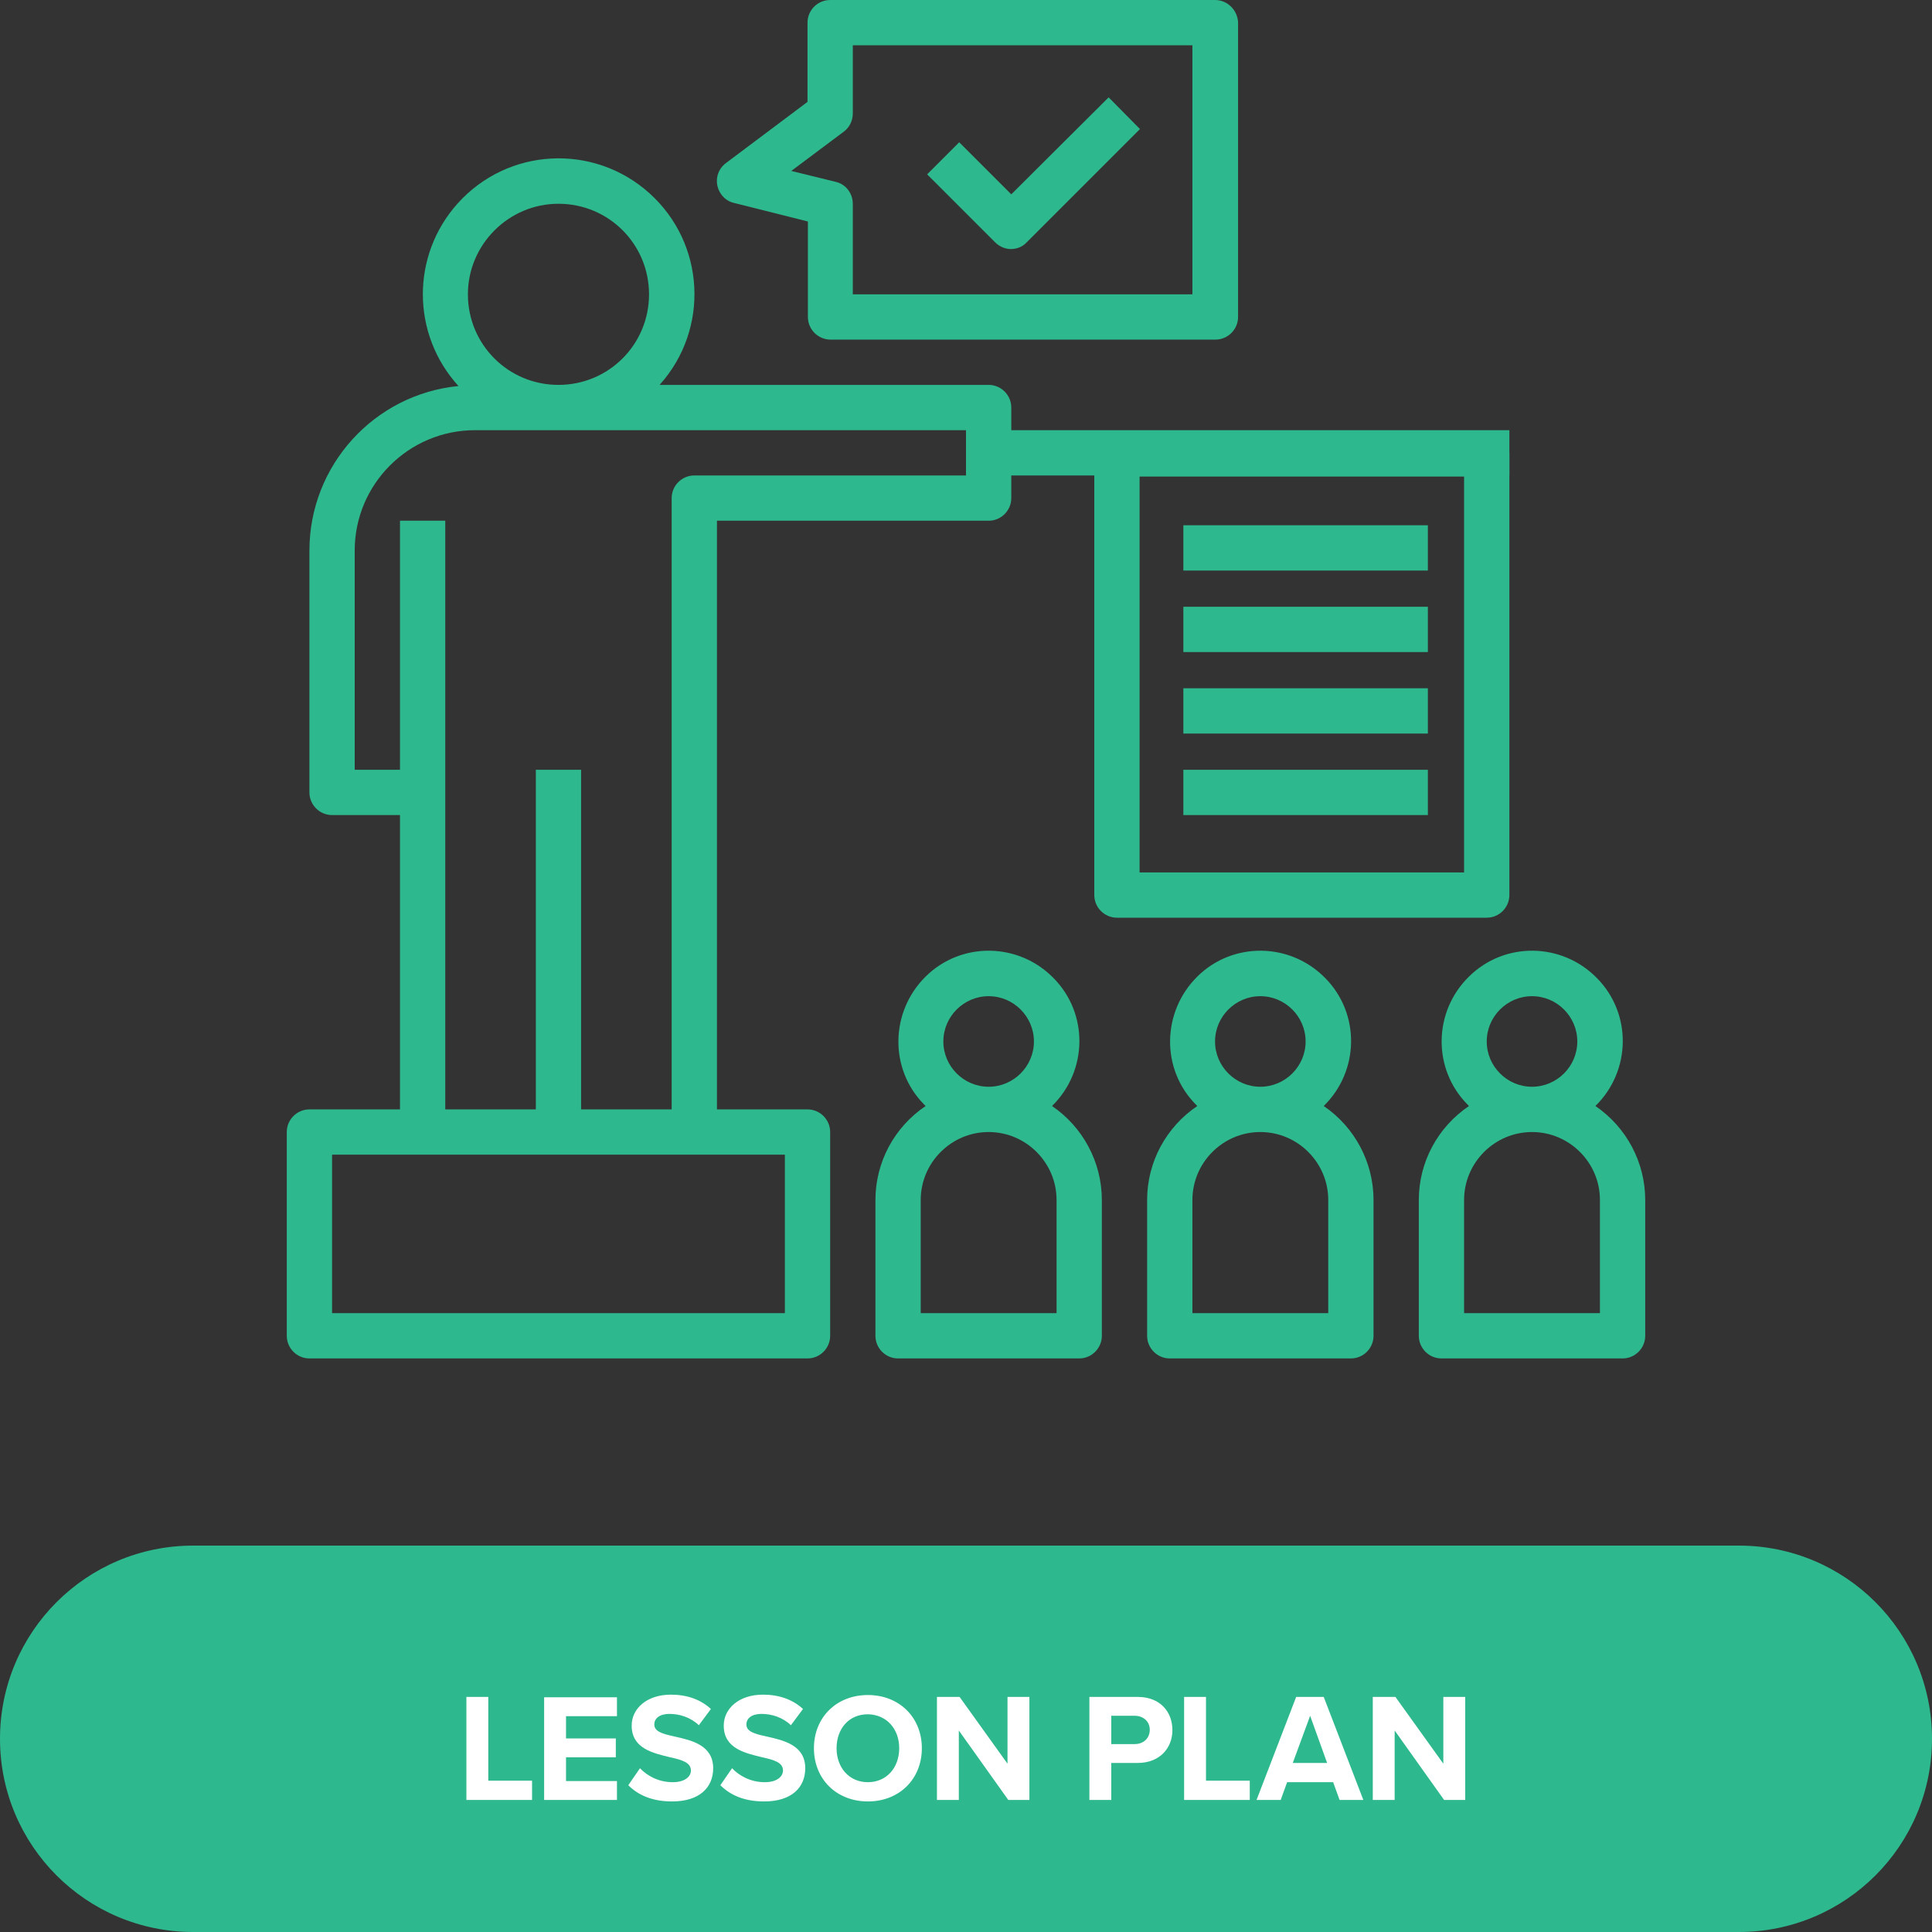 <?xml version="1.0" encoding="utf-8"?>
<!-- Generator: Adobe Illustrator 23.0.6, SVG Export Plug-In . SVG Version: 6.00 Build 0)  -->
<svg version="1.1" id="Layer_1" xmlns="http://www.w3.org/2000/svg" xmlns:xlink="http://www.w3.org/1999/xlink" x="0px" y="0px"
	 viewBox="0 0 512 512" style="enable-background:new 0 0 512 512;" xml:space="preserve">
<rect x="0" y="0" width="512" height="512" fill="#333333" stroke="none"/>
<style type="text/css">
	.st0{fill:#2EB88D;}
	.st1{clip-path:url(#SVGID_2_);fill:#2EB88D;}
	.st2{clip-path:url(#SVGID_4_);fill:#2EB88D;}
	.st3{clip-path:url(#SVGID_6_);fill:#FFFFFF;}
</style>
<g>
	<g>
		<path class="st0" d="M256,126h-72c-3.3,0-6,2.7-6,6l0,0v162h-24v-90h-12v90h-24V138h-12v66H94v-58.1c0-17.6,14.3-31.9,31.9-31.9
			H256V126z M208,348H88v-42h120V348z M148,54c13.3,0,24,10.7,24,24s-10.7,24-24,24s-24-10.7-24-24C124,64.8,134.8,54,148,54
			 M268,114v-6c0-3.3-2.7-6-6-6l0,0h-87.2c13.3-14.8,12.1-37.5-2.7-50.8s-37.5-12.1-50.8,2.7c-12.4,13.8-12.3,34.7,0.2,48.4
			C99.1,104.5,82,123.4,82,145.9V210c0,3.3,2.7,6,6,6l0,0h18v78H82c-3.3,0-6,2.7-6,6l0,0v54c0,3.3,2.7,6,6,6l0,0h132
			c3.3,0,6-2.7,6-6l0,0v-54c0-3.3-2.7-6-6-6l0,0h-24V138h72c3.3,0,6-2.7,6-6l0,0v-6h132v-12H268z"/>
		<path class="st0" d="M316,78h-90V54c0-2.8-1.9-5.2-4.5-5.8l-11.8-2.9l13.9-10.4c1.5-1.1,2.4-2.9,2.4-4.8V12h90V78z M322,0L322,0
			H220c-3.3,0-6,2.7-6,6l0,0v21l-21.6,16.2c-2.7,2-3.2,5.7-1.2,8.4c0.8,1.1,2,1.9,3.4,2.2l19.5,4.9V84c0,3.3,2.7,6,6,6l0,0h102
			c3.3,0,6-2.7,6-6l0,0V6C328,2.7,325.3,0,322,0"/>
		<path class="st0" d="M293.8,25.8L268,51.5l-13.8-13.8l-8.5,8.5l18,18c1.1,1.1,2.6,1.8,4.2,1.8s3.1-0.6,4.2-1.8l30-30L293.8,25.8z"
			/>
		<path class="st0" d="M352,348h-36v-30c0-9.9,8.1-18,18-18s18,8.1,18,18V348z M334,264c6.6,0,12,5.4,12,12s-5.4,12-12,12
			s-12-5.4-12-12S327.4,264,334,264 M350.8,293.1c9.5-9.3,9.7-24.5,0.4-33.9c-9.3-9.5-24.5-9.7-33.9-0.4c-9.4,9.3-9.7,24.5-0.4,33.9
			c0.1,0.1,0.3,0.3,0.4,0.4C309,298.7,304,308,304,318v36c0,3.3,2.7,6,6,6l0,0h48c3.3,0,6-2.7,6-6l0,0v-36
			C364,308,359,298.7,350.8,293.1"/>
		<path class="st0" d="M424,348h-36v-30c0-9.9,8.1-18,18-18s18,8.1,18,18V348z M406,264c6.6,0,12,5.4,12,12s-5.4,12-12,12
			s-12-5.4-12-12S399.4,264,406,264 M422.8,293.1c9.5-9.3,9.7-24.5,0.4-33.9c-9.3-9.5-24.5-9.7-33.9-0.4c-9.5,9.3-9.7,24.5-0.4,33.9
			c0.1,0.1,0.3,0.3,0.4,0.4C381,298.7,376,308,376,318v36c0,3.3,2.7,6,6,6l0,0h48c3.3,0,6-2.7,6-6l0,0v-36
			C436,308,431,298.7,422.8,293.1"/>
		<path class="st0" d="M280,348h-36v-30c0-9.9,8.1-18,18-18s18,8.1,18,18V348z M262,264c6.6,0,12,5.4,12,12s-5.4,12-12,12
			s-12-5.4-12-12S255.4,264,262,264 M278.8,293.1c9.5-9.3,9.7-24.5,0.4-33.9c-9.3-9.5-24.5-9.7-33.9-0.4c-9.4,9.3-9.7,24.5-0.4,33.9
			c0.1,0.1,0.3,0.3,0.4,0.4C237,298.7,232,308,232,318v36c0,3.3,2.7,6,6,6l0,0h48c3.3,0,6-2.7,6-6l0,0v-36
			C292,308,287,298.7,278.8,293.1"/>
		<path class="st0" d="M320,114.3h-24c-3.3,0-6,2.7-6,6l0,0v116.9c0,3.3,2.7,6,6,6l0,0h98c3.3,0,6-2.7,6-6l0,0V120.3
			c0-3.3-2.7-6-6-6l0,0 M392,114.3h-24h-12h-24 M388,231.2h-86V126.3h86V231.2z"/>
	</g>
	<rect x="313.6" y="139.2" class="st0" width="64.8" height="12"/>
	<rect x="313.6" y="160.8" class="st0" width="64.8" height="12"/>
	<rect x="313.6" y="182.4" class="st0" width="64.8" height="12"/>
	<rect x="313.6" y="204" class="st0" width="64.8" height="12"/>
</g>
<g>
	<g>
		<defs>
			<rect id="SVGID_1_" y="409.6" width="512" height="102.4"/>
		</defs>
		<clipPath id="SVGID_2_">
			<use xlink:href="#SVGID_1_"  style="overflow:visible;"/>
		</clipPath>
		<path class="st1" d="M460.8,512c28.3,0,51.2-22.9,51.2-51.2c0-28.3-22.9-51.2-51.2-51.2c-28.3,0-51.2,22.9-51.2,51.2
			C409.6,489.1,432.5,512,460.8,512"/>
	</g>
	<g>
		<defs>
			<rect id="SVGID_3_" y="409.6" width="512" height="102.4"/>
		</defs>
		<clipPath id="SVGID_4_">
			<use xlink:href="#SVGID_3_"  style="overflow:visible;"/>
		</clipPath>
		<path class="st2" d="M51.2,512c28.3,0,51.2-22.9,51.2-51.2c0-28.3-22.9-51.2-51.2-51.2C22.9,409.6,0,432.5,0,460.8
			C0,489.1,22.9,512,51.2,512"/>
	</g>
</g>
<rect x="51.2" y="409.6" class="st0" width="409.6" height="102.4"/>
<g>
	<g>
		<defs>
			<rect id="SVGID_5_" y="409.6" width="512" height="102.4"/>
		</defs>
		<clipPath id="SVGID_6_">
			<use xlink:href="#SVGID_5_"  style="overflow:visible;"/>
		</clipPath>
		<path class="st3" d="M382.7,477h5.6v-27.3h-5.8v17.7l-12.7-17.7h-6V477h5.8v-18.4L382.7,477z M347.2,454.7l4.5,12.5h-9.1
			L347.2,454.7z M355,477h6.3l-10.5-27.3h-7.3L333,477h6.4l1.7-4.7h12.2L355,477z M313.8,477h17.4v-5.1h-11.6v-22.2h-5.8V477z
			 M304.7,458.4c0,2.3-1.7,3.8-4,3.8h-6.2v-7.5h6.2C303,454.7,304.7,456.2,304.7,458.4 M288.7,477h5.8v-9.8h7c5.9,0,9.2-4,9.2-8.7
			c0-4.8-3.2-8.8-9.2-8.8h-12.8V477z M267.2,477h5.6v-27.3H267v17.7l-12.7-17.7h-6V477h5.8v-18.4L267.2,477z M238.3,463.3
			c0,5.1-3.3,9-8.3,9s-8.3-3.9-8.3-9s3.2-9,8.3-9C235,454.4,238.3,458.2,238.3,463.3 M215.7,463.3c0,8.2,6,14.1,14.3,14.1
			s14.3-5.9,14.3-14.1s-6-14.1-14.3-14.1C221.7,449.2,215.7,455.1,215.7,463.3 M190.9,473.1c2.6,2.6,6.3,4.3,11.6,4.3
			c7.4,0,10.9-3.8,10.9-8.8c0-6.1-5.7-7.4-10.2-8.4c-3.2-0.7-5.4-1.3-5.4-3.2c0-1.6,1.4-2.8,4-2.8c2.7,0,5.6,0.9,7.8,3l3.2-4.3
			c-2.7-2.5-6.3-3.8-10.6-3.8c-6.4,0-10.4,3.7-10.4,8.2c0,6.1,5.7,7.3,10.2,8.4c3.2,0.7,5.5,1.4,5.5,3.5c0,1.6-1.6,3.1-4.8,3.1
			c-3.8,0-6.8-1.7-8.7-3.7L190.9,473.1z M166.5,473.1c2.6,2.6,6.3,4.3,11.6,4.3c7.4,0,10.9-3.8,10.9-8.8c0-6.1-5.7-7.4-10.2-8.4
			c-3.2-0.7-5.4-1.3-5.4-3.2c0-1.6,1.4-2.8,4-2.8c2.7,0,5.6,0.9,7.8,3l3.2-4.3c-2.7-2.5-6.3-3.8-10.6-3.8c-6.4,0-10.4,3.7-10.4,8.2
			c0,6.1,5.7,7.3,10.2,8.4c3.2,0.7,5.5,1.4,5.5,3.5c0,1.6-1.6,3.1-4.8,3.1c-3.8,0-6.8-1.7-8.7-3.7L166.5,473.1z M144.2,477h19.3v-5
			H150v-6.3h13.2v-5H150v-5.9h13.5v-5h-19.3V477z M123.7,477H141v-5.1h-11.6v-22.2h-5.8V477H123.7z"/>
	</g>
</g>
</svg>
